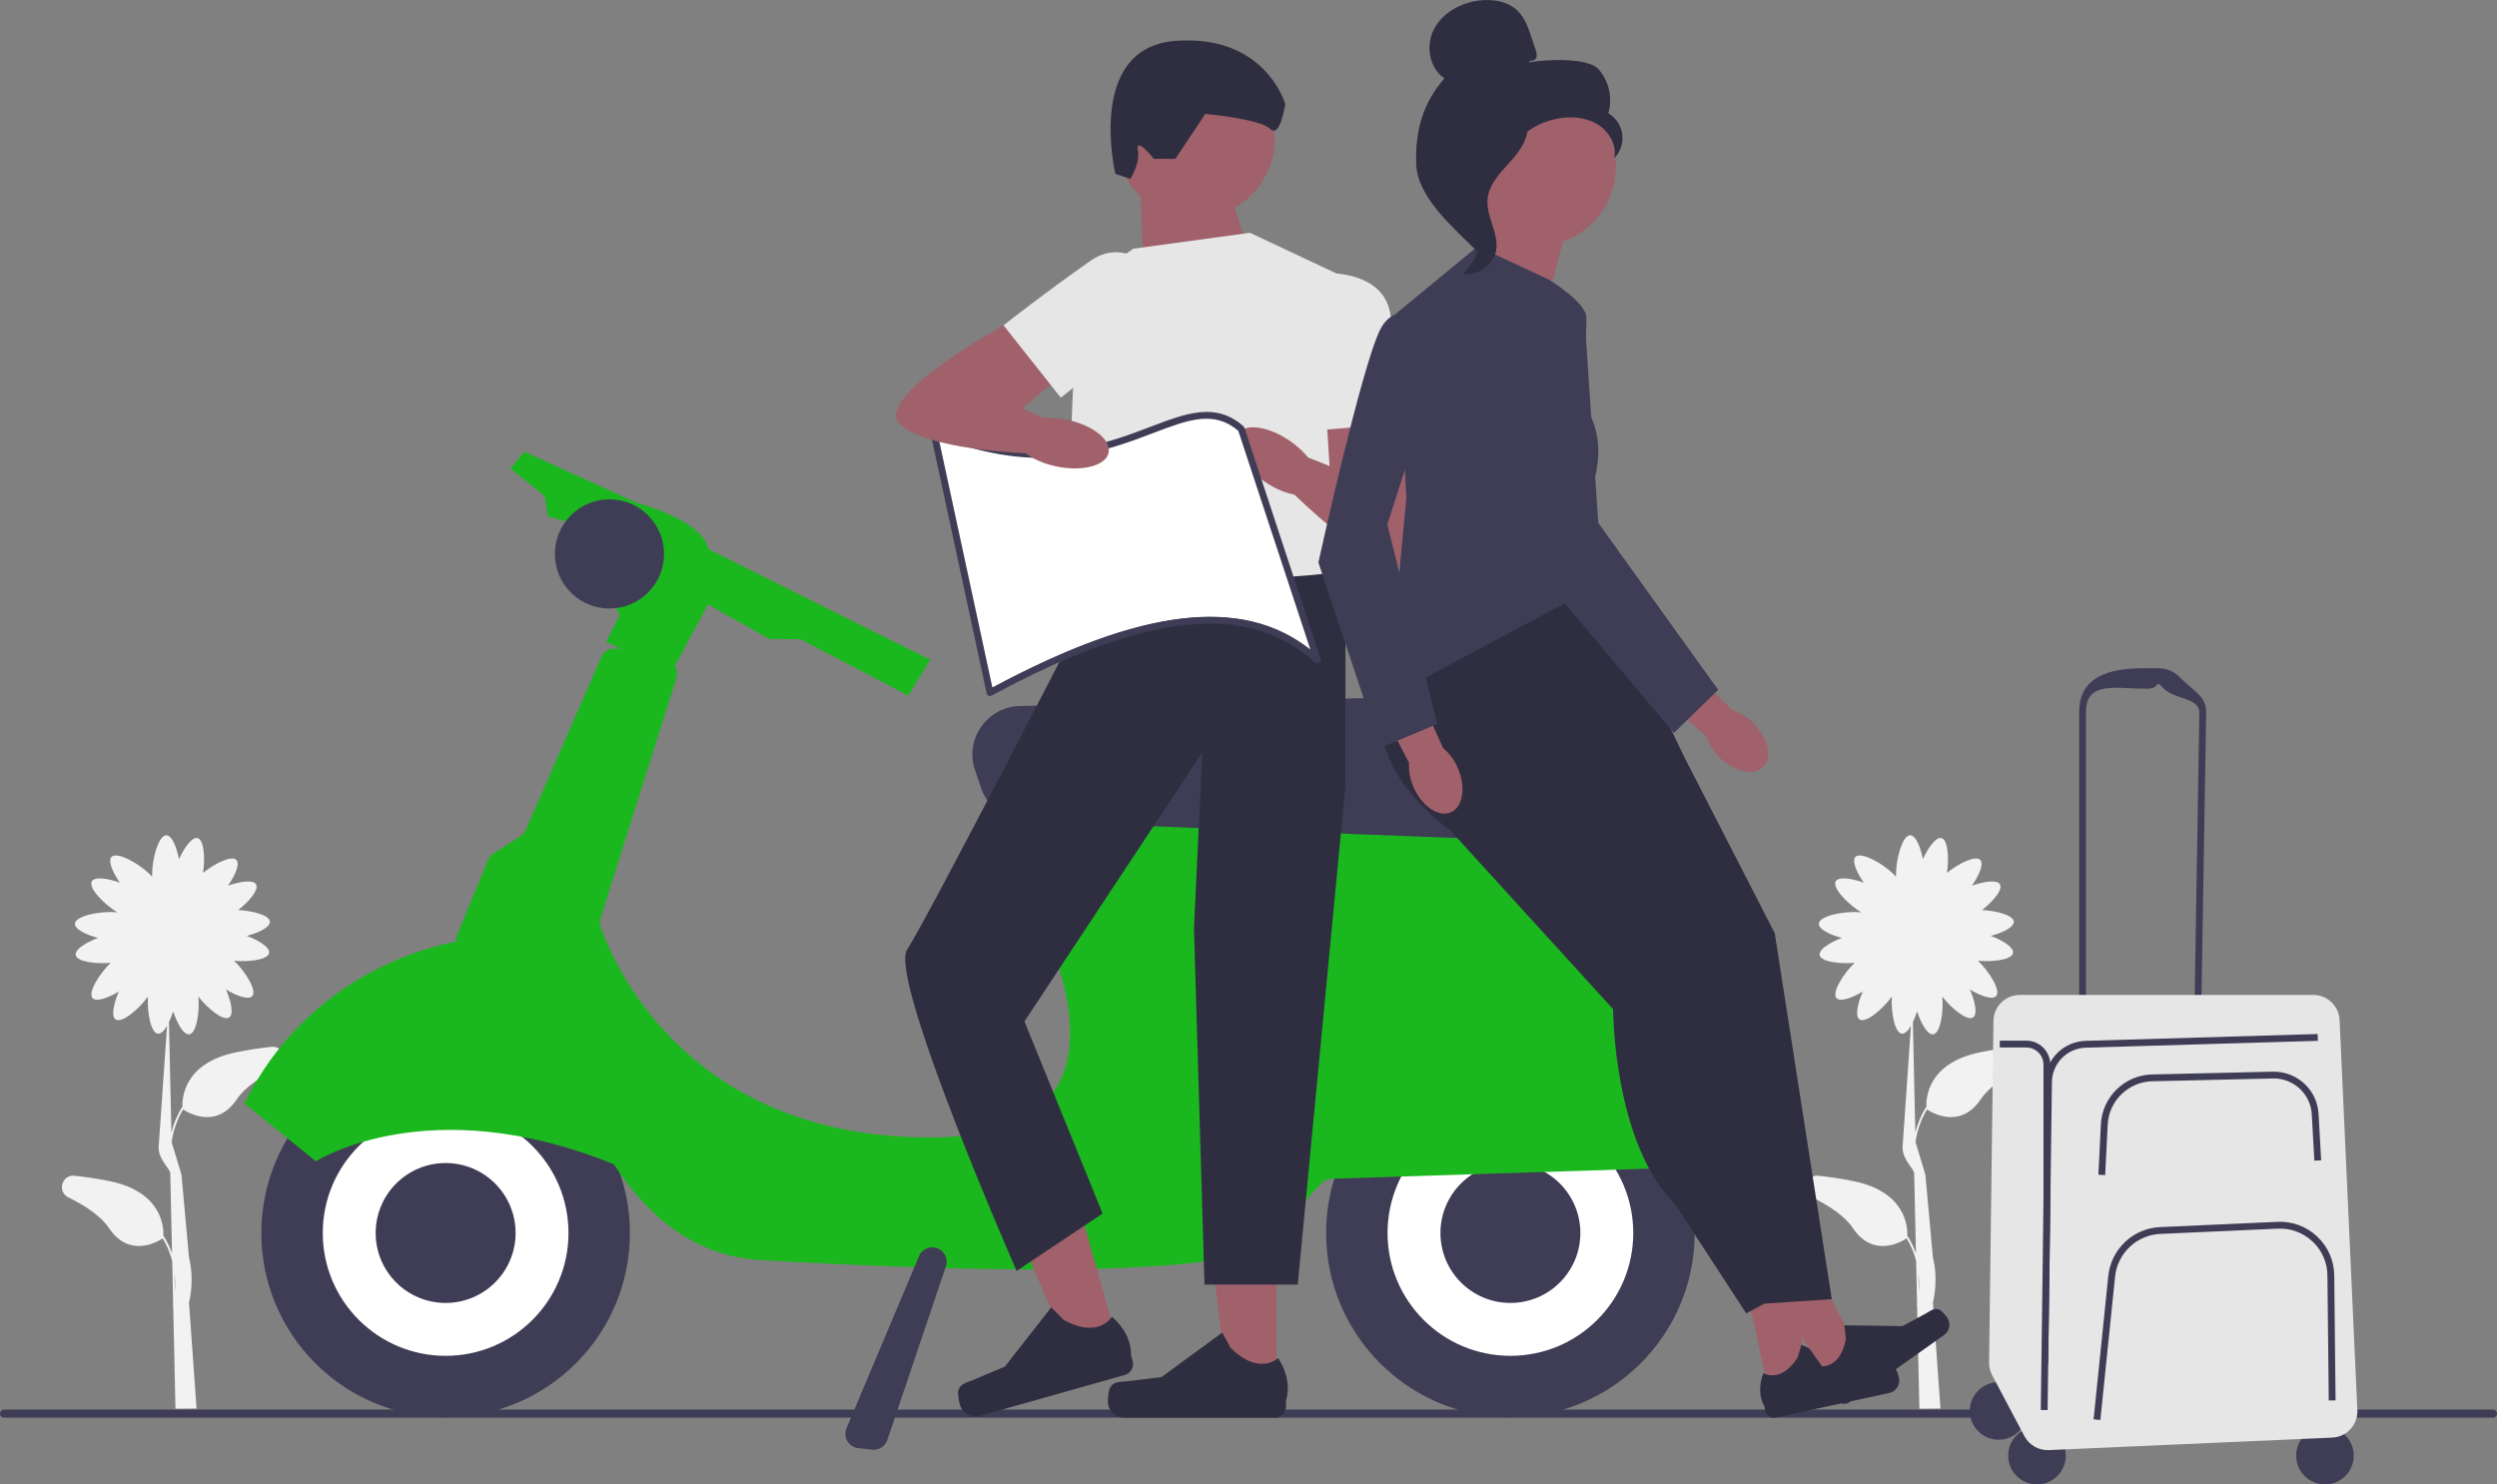 <svg xmlns="http://www.w3.org/2000/svg" width="731.67" height="435.029" viewBox="0 0 731.67 435.029" xmlns:xlink="http://www.w3.org/1999/xlink"><rect x="0" y="0" width="731.67" height="435.029" fill="#808080" stroke="none"/><path d="M79.481,306.788c-3.161,.34-6.609,.851-10.277,1.597-15.552,3.167-15.875,13.727-15.739,16.148l-.106-.066c-1.564,2.509-2.543,5.047-3.135,7.443l-.712-32.367c.461-.96,.88-2.049,1.229-3.165,1.164,3.585,3.073,6.972,4.718,6.747,2.139-.292,3.072-6.586,2.673-11.059,2.72,3.503,7.298,7.25,9.025,6.094,1.38-.923,.562-4.724-.945-8.179,3.139,1.891,6.616,3.134,7.695,1.933,1.472-1.639-2.056-7.231-5.309-10.352,4.355,.406,9.894-.288,10.257-2.27,.299-1.633-2.997-3.694-6.526-5.02,3.544-.934,6.858-2.563,6.748-4.173-.131-1.913-5.051-3.195-9.295-3.39,3.202-2.505,6.143-5.967,5.244-7.533-.827-1.44-4.674-.882-8.224,.386,2.101-3.003,3.578-6.387,2.453-7.546-1.401-1.443-6.374,1.047-9.767,3.8,.661-4.288,.327-9.701-1.597-10.19-1.609-.41-3.889,2.739-5.453,6.169-.691-3.599-2.09-7.016-3.704-7.016-2.3,0-4.164,6.934-4.164,11.451,0,.255,.007,.496,.018,.725-.231-.268-.495-.547-.797-.84-3.241-3.147-9.514-6.641-11.116-4.991-1.125,1.158,.352,4.542,2.453,7.546-3.55-1.268-7.397-1.826-8.224-.386-1.111,1.934,3.639,6.763,7.5,9.105-.232-.028-.476-.052-.735-.069-4.507-.308-11.552,1.08-11.708,3.375-.11,1.611,3.204,3.239,6.748,4.173-3.528,1.326-6.825,3.387-6.526,5.02,.363,1.982,5.902,2.676,10.257,2.27-3.253,3.122-6.781,8.713-5.309,10.352,1.079,1.201,4.556-.042,7.695-1.933-1.507,3.455-2.325,7.256-.945,8.179,1.824,1.22,6.825-3.026,9.463-6.679-.269,4.47,.801,10.61,2.923,10.852,.887,.101,1.828-.845,2.676-2.302l-2.404,34.79c-.562,4.052,3.032,6.695,3.353,8.364l.518,23.559c-.585-1.678-1.373-3.395-2.435-5.099l-.106,.066c.136-2.421-.187-12.982-15.739-16.148-3.668-.747-7.116-1.257-10.277-1.597-3.731-.401-5.187,4.706-1.816,6.356,4.881,2.389,9.473,5.399,11.867,8.964,6.119,9.114,14.574,3.845,15.776,3.027,1.343,2.235,2.223,4.487,2.779,6.629l.275,12.511c-.067,.296-.114,.462-.118,.474l.129,.038,.666,30.279,6.181-.05-2.211-30.949c.371-1.67,1.514-7.357,0-13.264l-2.211-24.317h0c-.005-.019,.125,.638,0,0l-2.884-9.555c.419-2.956,1.393-6.281,3.369-9.571,1.202,.818,9.657,6.086,15.776-3.027,2.393-3.565,6.985-6.575,11.867-8.964,3.371-1.65,1.915-6.757-1.816-6.356l0,0Zm-28.233,71.638l-.117-5.295c.235,2.002,.223,3.809,.117,5.295Z" fill="#f2f2f2"/><path d="M0,414.287c0,.66,.53,1.19,1.19,1.19H730.48c.66,0,1.19-.53,1.19-1.19,0-.66-.53-1.19-1.19-1.19H1.19c-.66,0-1.19,.53-1.19,1.19Z" fill="#3f3d56"/><g><circle cx="442.579" cy="361.342" r="54" fill="#3f3d56"/><circle cx="442.579" cy="361.342" r="36" fill="#fff"/><circle cx="442.579" cy="361.342" r="20.5" fill="#3f3d56"/><circle cx="130.579" cy="361.342" r="54" fill="#3f3d56"/><circle cx="130.579" cy="361.342" r="36" fill="#fff"/><path d="M516.451,335.66c-7.034-17.727-31.614-71.897-75.386-89.825-.337-.138-.691-.232-1.051-.284l-140.406-20.112c-2.314-.331-4.467,1.251-4.84,3.559l-2.462,15.198c-.169,1.044,.051,2.112,.624,3.001,7.131,11.063,52.829,86.145-20.351,86.145-72.03,0-93.349-52.374-96.55-61.615-.302-.873-.315-1.813-.036-2.694l22.184-70.251c.395-1.25,.176-2.529-.461-3.552l9.752-18.112,17.863,10.112,9.248,.112,31.571,16.5,6.429-10.5-65.111-32.476s.111-7.524-20.889-13.524l-33-15-4,5,10,8,1,6,7,2,14,27-4,7.736,4.855,2.367-1.395-.317c-2.008-.456-4.057,.579-4.88,2.466l-22.063,50.561c-.338,.774-.896,1.43-1.605,1.888l-7.859,5.071c-.734,.474-1.306,1.161-1.64,1.969l-8.976,21.773c-.28,.678-.36,1.39-.287,2.078-11.19,2.12-44.084,11.277-62.15,47.408l21,17s32.918-21.299,87.322,.881c9.456,14.718,23.251,26.933,43.168,28.084,52.511,3.035,139.511,6.035,149.511-5.965,7.321-8.785,12.414-14.27,14.617-16.578,.776-.813,1.836-1.284,2.96-1.32l122.449-3.911c2.973-.095,4.943-3.109,3.846-5.873Z" fill="#1bb71f"/><circle cx="178.579" cy="162.342" r="16" fill="#3f3d56"/><path d="M434.813,245.896c-.189,0-.38-.004-.571-.011l-133.778-5.179c-5.92-.229-10.99-3.998-12.917-9.601l-1.831-5.329c-1.494-4.345-.845-8.999,1.781-12.769,2.626-3.77,6.766-5.993,11.358-6.099l138.217-3.177c4.28-.098,8.4,1.734,11.194,5.033,2.793,3.297,3.932,7.624,3.123,11.87l-2.606,13.684c-1.293,6.788-7.119,11.577-13.97,11.577Z" fill="#3f3d56"/><circle cx="130.579" cy="361.342" r="20.5" fill="#3f3d56"/><path d="M488.558,302.979c-3.202,0-6.251-1.715-7.876-4.655l-10.135-18.34c-1.605-2.905-1.514-6.319,.245-9.134,1.759-2.815,4.797-4.404,8.103-4.223l18.386,.942c3.424,.176,6.5,2.329,7.837,5.488l5.373,12.697c.982,2.325,.958,4.874-.068,7.18-1.027,2.305-2.907,4.027-5.293,4.851l-13.624,4.697c-.973,.336-1.967,.496-2.947,.496Z" fill="#3f3d56"/><path d="M256.009,424.868c-.152,0-.306-.009-.46-.025l-4.083-.454c-1.334-.148-2.488-.897-3.168-2.056-.68-1.157-.771-2.531-.25-3.769l21.237-50.438,.461,.194-.461-.194c.583-1.385,1.871-2.36,3.361-2.547,1.45-.185,2.864,.386,3.787,1.517,.923,1.13,1.195,2.63,.729,4.013l-17.154,50.893c-.578,1.718-2.216,2.867-4,2.867Z" fill="#3f3d56"/></g><path d="M366.275,72.882s-7.77-15.539-6.216-29.524l-25.859,13.403,.996,25.445,31.078-9.323h0Z" fill="#a0616a"/><circle cx="350.228" cy="40.611" r="23.327" fill="#a0616a"/><g><polygon points="374.056 406.928 359.822 406.926 353.05 352.022 374.059 352.024 374.056 406.928" fill="#a0616a"/><path d="M325.288,406.605h0c-.443,.746-.677,3.156-.677,4.024h0c0,2.668,2.163,4.831,4.831,4.831h44.082c1.82,0,3.296-1.476,3.296-3.296v-1.835s2.181-5.516-2.309-12.315c0,0-5.58,5.323-13.918-3.014l-2.459-4.454-17.798,13.017-9.865,1.214c-2.158,.266-4.072-.041-5.182,1.829h-0l0,0Z" fill="#2f2e41"/></g><path d="M332.089,72.882l34.186-4.662,26.417,12.431,1.554,96.343s-64.983,7.77-75.224-2.331c-10.241-10.1-2.472-90.904-2.472-90.904l15.539-10.877s-0,0-0,0Z" fill="#e6e6e6"/><path d="M344.394,46.554h-6.271s-5.441-6.697-4.709-2.617c.732,4.081-2.196,8.473-2.196,8.473l-4.392-1.464s-8.784-36.934,17.568-38.963,32.208,18.467,32.208,18.467c0,0-1.464,10.248-4.392,7.32s-19.032-4.392-19.032-4.392l-8.784,13.176s0,0,0,0Z" fill="#2f2e41"/><g><polygon points="327.805 394.588 314.105 398.454 292.671 347.456 312.889 341.749 327.805 394.588" fill="#a0616a"/><path d="M280.783,407.528h0c-.224,.839,.206,3.221,.442,4.056h0c.725,2.568,3.394,4.062,5.962,3.337l42.423-11.977c1.752-.495,2.771-2.316,2.276-4.067l-.499-1.766s.6-5.901-5.568-11.224c0,0-3.924,6.639-14.213,.88l-3.577-3.619-13.592,17.363-9.164,3.849c-2.005,.842-3.93,1.067-4.49,3.168l-0,0-0-0v0Z" fill="#2f2e41"/></g><path d="M389.584,167.671l4.662,14.095v48.453l-13.985,146.24h-27.322l-3.083-104.394,2.435-51.561-52.108,78.836,22.905,56.307-25.205,16.812s-37.698-85.912-32.057-94.235c5.641-8.323,56.164-106.589,56.164-106.589,0,0,67.596-2.41,67.596-3.964l0,0v0Z" fill="#2f2e41"/><g><path d="M403.569,111.73l7.513,12.304s10.62,41.743,0,41.913-32.063-21.273-32.063-21.273l2.796-11.189,7.77,3.108-1.554-24.863h15.539s0,0,0,0Z" fill="#a0616a"/><path d="M380.261,80.456s24.863-4.38,27.194,11.893c2.331,16.273,3.628,31.685,3.628,31.685l-26.937,2.232-3.885-45.81s0,0,0,0Z" fill="#e6e6e6"/><ellipse cx="374.229" cy="135.166" rx="7.015" ry="14.03" transform="translate(47.033 361.573) rotate(-54.541)" fill="#a0616a"/></g><path d="M590.481,306.788c-3.161,.34-6.609,.851-10.277,1.597-15.552,3.167-15.875,13.727-15.739,16.148l-.106-.066c-1.564,2.509-2.543,5.047-3.135,7.443l-.712-32.367c.461-.96,.88-2.049,1.229-3.165,1.164,3.585,3.073,6.972,4.718,6.747,2.139-.292,3.072-6.586,2.673-11.059,2.72,3.503,7.298,7.25,9.025,6.094,1.38-.923,.562-4.724-.945-8.179,3.139,1.891,6.616,3.134,7.695,1.933,1.472-1.639-2.056-7.231-5.309-10.352,4.355,.406,9.894-.288,10.257-2.27,.299-1.633-2.997-3.694-6.526-5.02,3.544-.934,6.858-2.563,6.748-4.173-.131-1.913-5.051-3.195-9.295-3.39,3.202-2.505,6.143-5.967,5.244-7.533-.827-1.44-4.674-.882-8.224,.386,2.101-3.003,3.578-6.387,2.453-7.546-1.401-1.443-6.374,1.047-9.767,3.8,.661-4.288,.327-9.701-1.597-10.19-1.609-.41-3.889,2.739-5.453,6.169-.691-3.599-2.09-7.016-3.704-7.016-2.3,0-4.164,6.934-4.164,11.451,0,.255,.007,.496,.018,.725-.231-.268-.495-.547-.797-.84-3.241-3.147-9.514-6.641-11.116-4.991-1.125,1.158,.352,4.542,2.453,7.546-3.55-1.268-7.397-1.826-8.224-.386-1.111,1.934,3.639,6.763,7.5,9.105-.232-.028-.476-.052-.735-.069-4.507-.308-11.552,1.08-11.708,3.375-.11,1.611,3.204,3.239,6.748,4.173-3.528,1.326-6.825,3.387-6.526,5.02,.363,1.982,5.902,2.676,10.257,2.27-3.253,3.122-6.781,8.713-5.309,10.352,1.079,1.201,4.556-.042,7.695-1.933-1.507,3.455-2.325,7.256-.945,8.179,1.824,1.22,6.825-3.026,9.463-6.679-.269,4.47,.801,10.61,2.923,10.852,.887,.101,1.828-.845,2.676-2.302l-2.404,34.79c-.562,4.052,3.032,6.695,3.353,8.364l.518,23.559c-.585-1.678-1.373-3.395-2.435-5.099l-.106,.066c.136-2.421-.187-12.982-15.739-16.148-3.668-.747-7.116-1.257-10.277-1.597-3.731-.401-5.187,4.706-1.816,6.356,4.881,2.389,9.473,5.399,11.867,8.964,6.119,9.114,14.574,3.845,15.776,3.027,1.343,2.235,2.223,4.487,2.779,6.629l.275,12.511c-.067,.296-.114,.462-.118,.474l.129,.038,.666,30.279,6.181-.05-2.211-30.949c.371-1.67,1.514-7.357,0-13.264l-2.211-24.317h0c-.005-.019,.125,.638,0,0l-2.884-9.555c.419-2.956,1.393-6.281,3.369-9.571,1.202,.818,9.657,6.086,15.776-3.027,2.393-3.565,6.985-6.575,11.867-8.964,3.371-1.65,1.915-6.757-1.816-6.356l0,0Zm-28.233,71.638l-.117-5.295c.235,2.002,.223,3.809,.117,5.295Z" fill="#f2f2f2"/><g><polygon points="518.513 409.073 529.256 406.751 525.413 364.206 509.557 367.633 518.513 409.073" fill="#a0616a"/><path d="M555.27,400.877h0c.456,.491,1.026,2.271,1.167,2.927h0c.435,2.014-.845,3.999-2.859,4.434l-33.272,7.189c-1.374,.297-2.728-.576-3.025-1.95l-.299-1.385s-2.545-3.808-.266-9.671c0,0,5.08,3.108,10.013-4.545l1.129-3.763,15.557,6.922,7.644-.692c1.672-.151,3.067-.695,4.21,.535l0-0h0Z" fill="#2f2e41"/></g><g><polygon points="537.73 405.819 546.693 399.456 526.419 361.855 513.19 371.245 537.73 405.819" fill="#a0616a"/><path d="M568.296,383.82h0c.613,.272,1.837,1.685,2.225,2.231h0c1.192,1.68,.797,4.009-.883,5.201l-27.76,19.701c-1.146,.813-2.735,.544-3.548-.603l-.82-1.156s-3.838-2.499-4.05-8.787c0,0,5.893,.859,7.417-8.118l-.442-3.904,17.026,.243,6.755-3.644c1.478-.797,2.546-1.846,4.081-1.164l0-0v0Z" fill="#2f2e41"/></g><path d="M408.605,195.473s-16.714,22.725,16.714,48.273l68.251-21.809-24.375-50.84-21.589-11.839-39,36.215-0-0Z" fill="#2f2e41"/><polyline points="493.57 221.938 520.035 273.474 536.749 380.725 515.856 382.118 494.963 280.439 458.052 225.42 483.82 213.581" fill="#2f2e41"/><path d="M425.319,227.559v16.188l47.358,52.013s0,39,18.107,57.108l20.893,32.036,18.107-9.75-26.465-93.322-47.358-61.286-30.643,7.014v0Z" fill="#2f2e41"/><path d="M458.972,67.071l-8.921,34.012-34.012-6.691s23.732-24.469,20.387-35.621l22.547,8.299h-0Z" fill="#a0616a"/><path d="M432.98,72.204l20.893,9.75s10.748,6.57,10.946,10.946-1.195,25.269-1.195,25.269c0,0,8.357,8.357,2.786,25.072l2.786,27.857-62.679,33.429,5.571-58.501-2.786-54.322,23.679-19.5,0,0Z" fill="#3f3d56"/><g><path id="uuid-f6243fad-a81e-4801-977d-3f51e4cac42e-295" d="M414.226,230.715c2.446,5.613,7.325,8.9,10.897,7.343,3.572-1.557,4.483-7.369,2.035-12.983-.947-2.256-2.421-4.253-4.297-5.822l-10.665-23.65-10.992,5.241,11.681,22.758c-.127,2.444,.332,4.884,1.341,7.114v-0Z" fill="#a0616a"/><path d="M425.319,95.187s-15.322-9.75-20.893,1.393-18.107,68.251-18.107,68.251l18.107,54.322,16.714-6.964-14.625-58.462,18.804-58.539h-0Z" fill="#3f3d56"/></g><g><path id="uuid-66a82141-f1e9-49cd-918d-d971f23e8e49-296" d="M503.846,221.947c4.342,4.317,10.089,5.575,12.835,2.812s1.453-8.502-2.891-12.82c-1.712-1.749-3.817-3.062-6.14-3.83l-18.628-18.058-8.288,8.922,19.244,16.854c.782,2.319,2.108,4.418,3.868,6.119l0,0Z" fill="#a0616a"/><path d="M464.23,91.864s-26.712-1.092-27.786,11.319c-1.074,12.412,17.186,67.794,17.186,67.794l36.846,43.83,12.973-12.632-35.134-48.962s-4.085-61.349-4.085-61.349Z" fill="#3f3d56"/></g><g><path d="M386.017,192.417l-22.313-67.728c-18.038-15.895-37.606,22.375-90.136,.682l16.522,76.611c39.717-21.47,73.903-29.879,95.927-9.564Z" fill="#fff"/><path d="M290.09,203.979c-.143,0-.285-.03-.418-.092-.286-.131-.493-.39-.56-.697l-16.522-76.611c-.078-.363,.051-.74,.337-.979,.285-.238,.679-.298,1.022-.157,29.842,12.324,49.104,4.987,63.165-.371,10.691-4.074,19.134-7.288,27.251-.137,.134,.118,.233,.269,.289,.438l22.312,67.729c.143,.433-.025,.907-.409,1.154-.383,.246-.886,.203-1.219-.106-19.363-17.861-49.479-14.777-94.773,9.709-.148,.08-.312,.12-.476,.12Zm-15.147-75.979l15.845,73.468c43.461-23.275,73.228-26.862,93.162-11.134l-21.108-64.074c-7.151-6.124-14.658-3.264-25.014,.681-14.101,5.372-33.308,12.69-62.885,1.059v0Z" fill="#3f3d56"/></g><g><path d="M308.168,92.422l-14.117,2.922s-37.736,20.767-30.604,28.638c7.133,7.871,37.441,8.877,37.441,8.877l6.26-9.687-7.578-3.55,19.216-15.853-10.617-11.346v0h0Z" fill="#a0616a"/><path d="M346.93,88.073s-13.789-21.147-27.264-11.73c-13.475,9.417-25.615,19.001-25.615,19.001l16.775,21.193,36.103-28.464-0,0v-0Z" fill="#e6e6e6"/><ellipse cx="311.103" cy="129.859" rx="7.015" ry="14.03" transform="translate(122.113 409.02) rotate(-78.559)" fill="#a0616a"/></g><circle cx="585.627" cy="413.496" r="8.438" fill="#3f3d56"/><circle cx="596.878" cy="426.591" r="8.438" fill="#3f3d56"/><circle cx="681.259" cy="426.591" r="8.438" fill="#3f3d56"/><path d="M609.238,300.285v-91.648c0-10.26,8.581-12.795,18.841-12.795,5.028,0,7.474-.584,11,3,3.526,3.584,7.455,5.073,7.372,10.101l-1.477,89.93-35.737,1.412Zm19.841-98.443c-9.158,0-17.841-2.362-17.841,6.795v89.568l31.768-1.256,1.445-88.04c.074-4.487-7.225-3.869-10.372-7.068-3.147-3.199-.512,0-5,0v0Z" fill="#3f3d56"/><path d="M584.124,299.182l-1.284,100.13c-.017,1.289,.291,2.561,.894,3.701l9.46,17.868c1.391,2.628,4.172,4.22,7.143,4.089l83.065-3.665c4.252-.188,7.545-3.79,7.351-8.041l-5.206-114.334c-.187-4.111-3.575-7.348-7.69-7.348h-86.035c-4.213,0-7.644,3.387-7.698,7.6h0Z" fill="#e6e6e6"/><path d="M616.862,344.37l-1.997-.1,.741-14.82c.399-7.982,6.97-14.38,14.96-14.566l35.374-.822c7.145-.125,13.058,5.295,13.454,12.434l.752,13.551-1.997,.111-.752-13.551c-.336-6.055-5.386-10.691-11.41-10.545l-35.374,.822c-6.948,.161-12.663,5.726-13.01,12.666l-.741,14.82Z" fill="#3f3d56"/><path d="M615.452,416.145l-1.989-.203,4.314-42.063c.798-7.778,7.289-13.907,15.099-14.257l34.501-1.547c4.346-.196,8.477,1.343,11.635,4.332,3.159,2.989,4.924,7.029,4.97,11.378l.386,36.622-2,.021-.386-36.622c-.04-3.802-1.583-7.334-4.345-9.946s-6.386-3.96-10.171-3.787l-34.501,1.547c-6.828,.306-12.502,5.663-13.2,12.462l-4.314,42.063Z" fill="#3f3d56"/><path d="M599.988,413.244l-2-.025,1.265-96.12c.086-6.573,5.301-11.873,11.871-12.066l67.996-2.003,.059,2-67.996,2.003c-5.496,.161-9.857,4.595-9.93,10.092l-1.265,96.12Z" fill="#3f3d56"/><path d="M600.167,399.547h-1.39v-87.54c0-2.77-2.25-5.03-5.03-5.03h-7.77v-2h7.77c3.67,0,6.69,2.83,7,6.41,.02,.2,.03,.41,.03,.62v41.45l-.61,46.09Z" fill="#3f3d56"/><g><path d="M473.49,48.886c0,12.816-10.389,23.205-23.205,23.205s-23.205-10.389-23.205-23.205,10.389-23.205,23.205-23.205,23.205,10.389,23.205,23.205Z" fill="#a0616a"/><path d="M448.433,17.688c.671,.392,1.571-.201,1.786-.948,.215-.747-.035-1.54-.284-2.277-.417-1.236-.835-2.472-1.252-3.708-.888-2.63-1.83-5.352-3.754-7.354-2.903-3.021-7.516-3.79-11.668-3.233-5.333,.715-10.595,3.603-13.074,8.378-2.48,4.775-1.424,11.438,3.057,14.417-6.386,7.319-8.612,15.476-8.26,25.183,.351,9.707,10.93,18.64,17.828,25.478,1.54-.934,2.941-5.31,2.094-6.9-.847-1.59,.367-3.432-.683-4.896-1.049-1.464-1.927,.867-.866-.589,.669-.919-1.943-3.033-.948-3.583,4.812-2.66,6.413-8.658,9.435-13.251,3.645-5.54,9.885-9.292,16.487-9.914,3.637-.343,7.479,.278,10.46,2.39,2.981,2.112,4.911,5.885,4.22,9.472,1.79-1.818,2.682-4.482,2.345-7.011-.336-2.529-1.892-4.868-4.095-6.155,1.34-4.43,.192-9.526-2.917-12.954-3.109-3.428-15.722-2.844-20.261-1.942l.351-.602s-0,0-0,0Z" fill="#2f2e41"/><path d="M447.728,34.625c-6.012,.649-10.353,5.857-14.018,10.666-2.113,2.772-4.326,5.833-4.273,9.318,.054,3.523,2.409,6.545,3.535,9.884,1.84,5.458,.047,11.951-4.334,15.691,4.328,.821,9.008-2.424,9.755-6.766,.87-5.054-2.962-9.933-2.508-15.042,.4-4.501,3.947-7.965,6.962-11.33,3.015-3.365,5.847-7.831,4.46-12.131,0,0,.421-.291,.421-.291Z" fill="#2f2e41"/></g></svg>